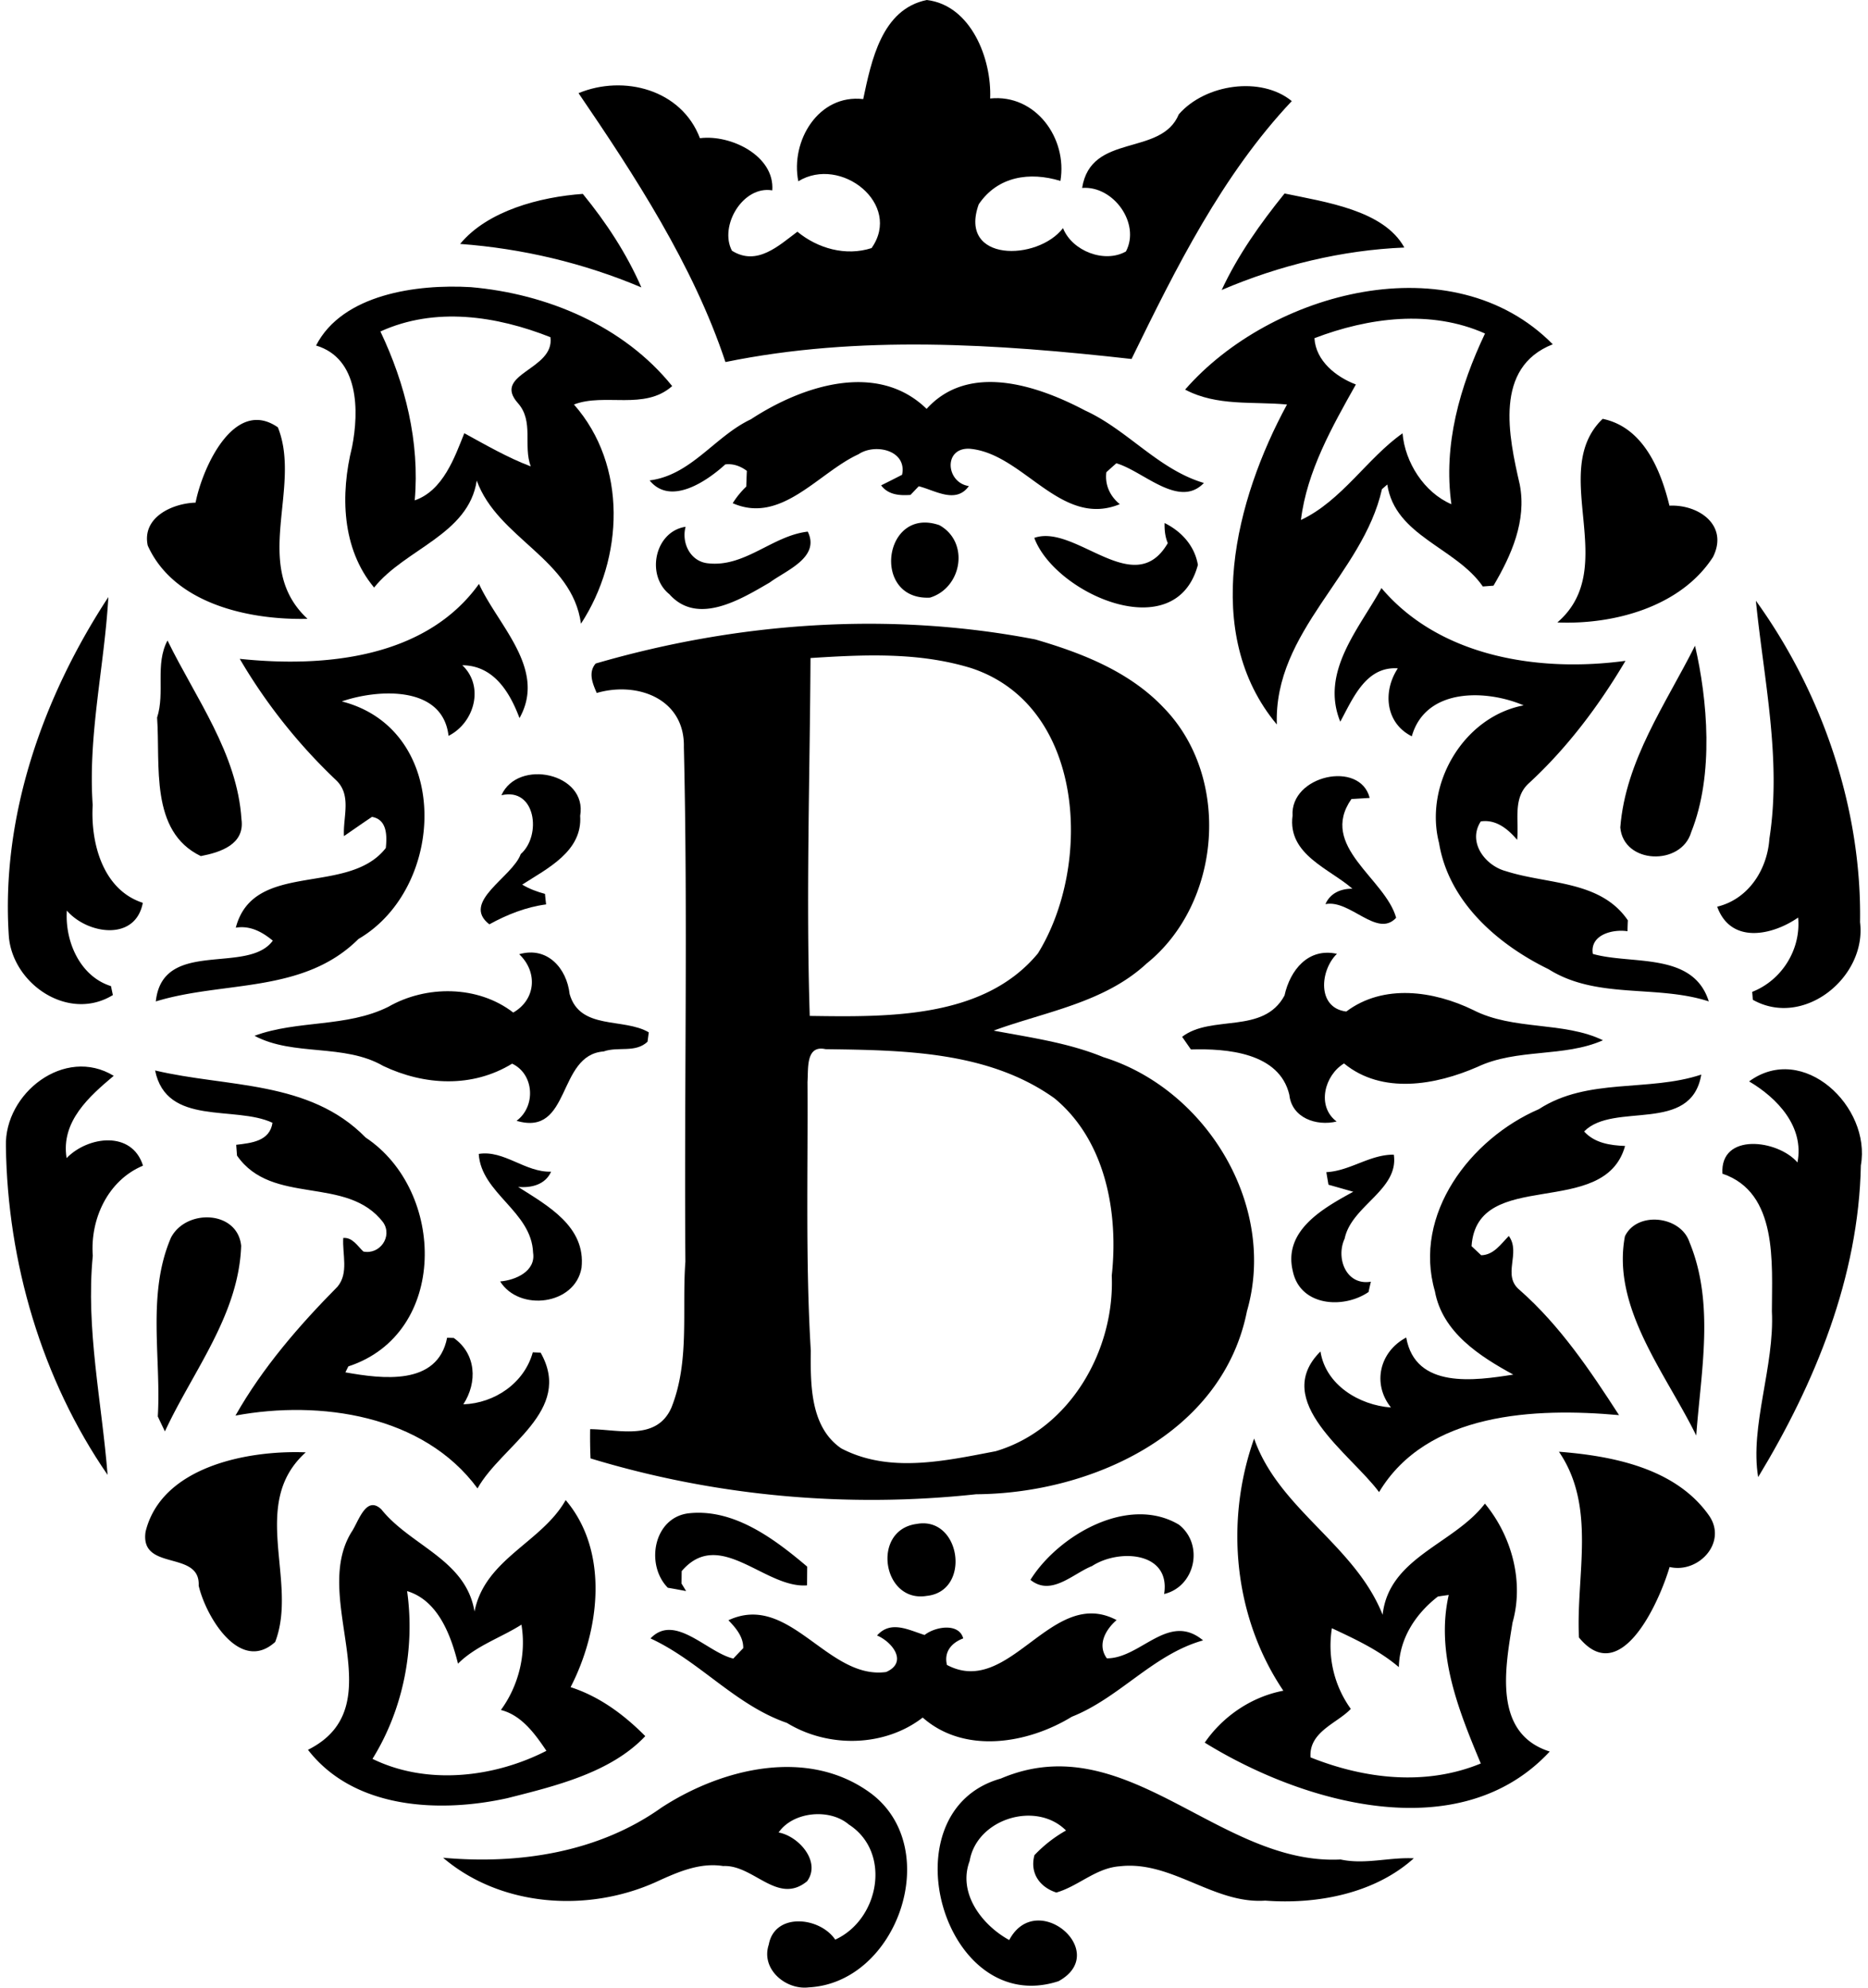 <svg xmlns="http://www.w3.org/2000/svg" width="188" height="200" fill="none" viewBox="0 0 188 200">
  <path fill="#000" d="M86.876 9.972C87.69 6.135 88.73.92 93.277 0c4.446.532 6.539 5.91 6.375 9.91 4.589-.47 7.797 4.022 7.071 8.294-3.08-.946-6.314-.476-8.222 2.354-2.088 5.843 5.92 5.735 8.483 2.394.921 2.323 4.195 3.566 6.334 2.349 1.484-2.82-1.269-6.641-4.41-6.39.885-5.593 7.951-3.112 9.731-7.41 2.671-3.059 8.289-3.857 11.369-1.33-7.02 7.45-11.671 16.823-16.127 25.95-13.528-1.519-27.445-2.44-40.87.308-3.249-9.778-9.184-18.839-14.786-27.056 4.553-1.883 10.365-.363 12.218 4.533 3.126-.394 7.541 1.791 7.28 5.25-2.952-.507-5.372 3.586-4.057 6.073 2.522 1.58 4.712-.522 6.585-1.914 2.051 1.689 4.87 2.487 7.465 1.648 3.12-4.416-3.09-9.343-7.373-6.723-.809-4.047 2.031-8.795 6.533-8.268ZM46.309 24.543c2.762-3.34 8.038-4.727 12.346-5.034 2.353 2.875 4.405 5.996 5.894 9.409-5.833-2.461-11.983-3.91-18.24-4.375Zm82.972-5.075c4.109.864 9.992 1.678 12.054 5.439-6.252.255-12.571 1.785-18.383 4.272 1.643-3.53 3.894-6.693 6.329-9.711ZM31.809 34.766c2.655-5.167 10.15-6.196 15.579-5.873 7.618.66 15.375 3.878 20.261 9.956-2.794 2.476-6.784.66-9.885 1.852 5.408 6.135 5.009 15.477.706 22.057-.89-6.544-8.365-8.555-10.489-14.403-.818 5.439-7.234 6.877-10.33 10.765-3.274-3.924-3.402-9.393-2.22-14.142.716-3.627.706-8.917-3.622-10.212Zm6.477-1.412c2.507 5.265 3.97 11.128 3.453 16.992 2.86-.978 4.032-4.365 4.989-6.754 2.123 1.156 4.354 2.456 6.687 3.336-.778-2.103.328-4.503-1.269-6.34-2.706-3.003 3.71-3.346 3.25-6.66-5.44-2.15-11.61-3.081-17.11-.574Zm80.987 5.848c8.616-9.88 26.887-14.802 37.002-4.56-5.945 2.334-4.441 9.246-3.32 14.127.696 3.643-.839 7.097-2.645 10.161-.369.026-.722.051-1.075.082-2.701-3.93-8.826-5.06-9.614-10.258-.133.112-.404.353-.537.465-1.929 8.586-10.898 14.255-10.581 23.68-7.643-9.16-4.154-22.667 1.024-32.198-3.439-.323-7.051.2-10.254-1.5Zm13.017-5.173c.127 2.277 2.179 3.909 4.169 4.656-2.379 4.236-4.932 8.733-5.53 13.635 4.088-1.909 6.728-6.273 10.227-8.718.251 2.926 2.17 5.955 4.917 7.132-.839-5.966.849-11.84 3.382-17.176-5.449-2.435-11.737-1.607-17.165.47Z"/>
  <path fill="#000" d="M75.57 42.19c5.106-3.351 12.699-5.899 17.687-1.049 4.252-4.702 11.185-2.353 15.963.17 4.273 1.954 7.368 5.934 11.942 7.285-2.507 2.625-6.099-1.202-8.81-1.98-.343.297-.676.599-1.008.9-.159 1.28.368 2.41 1.355 3.214-5.95 2.44-9.69-5.122-15.118-5.577-2.661-.128-2.39 3.412-.072 3.755-1.31 1.832-3.408.425-5.045.02-.281.292-.558.584-.829.87-1.095.077-2.24 0-2.957-.962.7-.347 1.407-.7 2.108-1.064.522-2.471-2.717-3.197-4.39-2.062-4.032 1.842-7.767 7.076-12.653 4.922a8.516 8.516 0 0 1 1.361-1.668c.02-.527.036-1.059.062-1.586-.64-.476-1.372-.747-2.17-.65-1.908 1.74-5.53 4.175-7.618 1.612 4.19-.532 6.57-4.446 10.192-6.15Zm-55.887 8.385c.69-3.52 3.888-10.626 8.283-7.577 2.451 6.12-2.747 13.952 2.983 19.268-5.828.139-13.43-1.483-16.08-7.372-.604-2.83 2.455-4.247 4.814-4.319ZM156.736 62.63c6.452-5.541-.972-15.165 4.559-20.486 4.088.844 5.838 5.116 6.723 8.738 2.937-.143 5.981 1.975 4.38 5.168-3.239 5.014-9.982 6.82-15.662 6.58Zm-63.142-2.497c-5.935.302-4.702-9.245.947-7.29 3.06 1.698 2.282 6.308-.947 7.29Zm23.613-7.506c1.704.844 3.024 2.292 3.351 4.21-2.225 8.34-14.407 2.881-16.464-2.716 4.144-1.458 10.059 6.344 13.435.527-.276-.645-.337-1.335-.322-2.021Zm-49.834 7.168c-2.4-1.923-1.469-6.324 1.627-6.79-.43 1.597.45 3.465 2.21 3.67 3.745.455 6.513-2.774 10.084-3.183 1.28 2.599-2.184 3.899-3.832 5.121-2.896 1.684-7.255 4.365-10.09 1.182Zm-43.244 6.498c8.447.886 18.69-.025 24.078-7.541 1.928 4.21 6.84 8.575 4.077 13.502-.972-2.594-2.594-5.295-5.756-5.316 2.247 2.123 1.218 5.792-1.386 7.102-.589-5.163-7.245-4.677-10.74-3.464 11.052 2.834 10.55 18.72 1.674 23.904-5.547 5.531-13.59 4.19-20.394 6.283.675-6.375 9.25-2.65 11.772-6.114-1.064-.886-2.292-1.546-3.724-1.305 1.796-6.84 11.307-3.136 15.098-8.017.128-1.218.143-2.87-1.391-3.132-.947.63-1.883 1.29-2.82 1.934-.117-1.918.824-4.134-.823-5.658a55.46 55.46 0 0 1-9.665-12.178Zm114.904-7.123c5.879 6.949 15.866 8.5 24.559 7.323-2.671 4.512-5.864 8.764-9.727 12.32-1.642 1.489-.977 3.745-1.176 5.69-.932-1.09-2.119-2.078-3.659-1.853-1.361 2.087.44 4.467 2.559 5.014 4.169 1.34 9.485.895 12.243 4.943-.02.363-.031.731-.036 1.094-1.494-.23-3.806.354-3.489 2.282 3.904 1.116 10.095-.245 11.67 4.779-5.259-1.719-11.261-.174-16.132-3.244-5.136-2.502-10.048-6.784-11.015-12.694-1.52-5.883 2.445-12.698 8.508-13.85-3.709-1.596-9.849-1.816-11.251 3.111-2.66-1.325-2.941-4.518-1.407-6.835-3.223-.225-4.528 3.05-5.791 5.367-2.037-5.02 1.893-9.348 4.144-13.446ZM.896 94.3c-.84-12.125 3.428-24.18 10.008-34.223-.394 6.979-2.062 13.87-1.576 20.926-.22 3.791 1.003 8.53 5.045 9.839-.747 3.924-5.598 3.157-7.644.783-.21 3.065 1.304 6.615 4.44 7.598.047.225.144.675.19.9C6.95 102.83 1.357 99.095.896 94.301Zm175.82-33.855c6.677 9.246 10.668 20.911 10.483 32.351.686 5.516-5.664 10.688-10.79 7.803a203.3 203.3 0 0 0-.062-.798c2.988-1.172 4.922-4.278 4.621-7.475-2.61 1.806-6.769 2.701-8.146-1.095 3.152-.763 5.045-3.73 5.255-6.846 1.243-7.94-.558-15.953-1.361-23.94ZM59.949 66.764c14.31-4.164 29.562-5.26 44.241-2.425 4.713 1.371 9.491 3.239 12.929 6.877 6.826 7.004 5.818 19.672-1.729 25.74-4.272 3.955-10.217 4.845-15.39 6.744 3.73.701 7.521 1.222 11.057 2.675 10.35 3.214 17.508 14.94 14.438 25.557-2.461 12.382-15.712 18.347-27.255 18.419-13 1.402-26.268.205-38.808-3.607a51.347 51.347 0 0 1-.04-2.942c2.87.025 6.676 1.218 8.175-2.154 1.868-4.661 1.049-9.803 1.412-14.71-.128-17.252.256-34.525-.153-51.757.107-4.866-4.666-6.646-8.77-5.454-.409-.947-.885-2.052-.107-2.963Zm21.622-.552c-.067 12.018-.456 24.037-.077 36.009 7.797.107 17.498.312 22.962-6.288 5.511-8.898 4.759-24.932-6.712-28.708-5.275-1.622-10.76-1.361-16.173-1.013Zm1.51 39.355c-2.012-.445-1.715 1.99-1.812 3.285.056 9.02-.21 18.102.332 27.066-.035 3.392-.061 7.679 3.065 9.818 4.85 2.538 10.453 1.253 15.539.286 7.464-2.205 11.998-10.151 11.685-17.672.691-6.318-.608-13.584-5.766-17.841-6.646-4.753-15.226-4.835-23.044-4.942Z"/>
  <path fill="#000" d="M15.81 72.203c.823-2.533-.23-5.362 1.048-7.757 2.83 5.797 7.025 11.369 7.445 17.995.348 2.522-2.113 3.32-4.093 3.699-5.173-2.487-4.058-9.194-4.4-13.937Zm154.781-7.23c1.249 5.387 1.934 12.96-.383 18.756-1.003 3.433-6.815 3.229-7.138-.47.532-6.754 4.569-12.403 7.521-18.286ZM50.463 80.016c1.673-3.72 8.683-2.216 7.926 2.067.25 3.576-3.3 5.295-5.833 6.927.706.425 1.489.717 2.292.932.036.353.067.7.113 1.059-2.021.266-3.94 1.028-5.71 2.005-2.906-2.246 2.323-4.737 3.157-7.07 2.118-1.858 1.52-6.734-1.945-5.92Zm79.622 2.061c-.25-4.057 6.8-5.618 7.762-1.79-.614.035-1.233.076-1.837.112-3.321 4.758 3.397 7.976 4.502 11.947-1.903 2.082-4.64-1.873-7.116-1.372.47-1.105 1.565-1.57 2.716-1.55-2.302-2.02-6.544-3.438-6.027-7.347ZM52.254 96.014c2.82-.818 4.784 1.402 5.076 4.012 1.049 3.653 5.418 2.353 7.966 3.847-.03.235-.097.711-.128.947-1.233 1.156-2.957.455-4.415.977-4.728.348-3.244 8.616-8.765 6.979 1.96-1.448 1.786-4.697-.445-5.751-4.006 2.456-8.826 2.2-12.965.235-3.965-2.292-9.03-.941-12.965-3.039 4.339-1.601 9.246-.819 13.462-2.911 3.822-2.2 9.035-2.17 12.58.573 2.298-1.32 2.467-4.103.6-5.869Zm77.022 4.155c.563-2.558 2.384-4.835 5.275-4.196-1.719 1.673-2.016 5.449.942 5.807 3.745-2.814 8.795-2.087 12.775-.153 4.042 2.082 9.102 1.125 13.057 3.044-3.934 1.745-8.646.793-12.632 2.681-4.196 1.832-9.593 2.799-13.426-.348-1.954 1.182-2.793 4.298-.747 5.843-2.031.491-4.512-.358-4.758-2.691-1.008-4.252-6.298-4.666-9.905-4.559-.302-.43-.594-.854-.885-1.274 2.957-2.272 8.176-.204 10.304-4.154ZM.594 115.339c-.159-5.331 5.914-10.094 10.852-7.091-2.42 2.041-5.347 4.579-4.743 8.278 2.149-2.21 6.574-2.798 7.69.763-3.536 1.473-5.332 5.377-5.055 9.061-.717 7.383.916 14.745 1.489 22.052C4.2 138.793.752 126.989.594 115.339Zm15.016-7.629c7.22 1.719 15.529.957 21.182 6.743 8.1 5.373 8.33 19.745-1.734 23.034-.072.149-.22.446-.297.599 3.684.655 9.281 1.397 10.238-3.484.164.005.501.02.67.025 2.262 1.607 2.4 4.457.962 6.677 3.152-.112 6.135-2.133 6.99-5.234.199.005.593.021.787.031 3.33 5.873-3.909 9.307-6.35 13.661-5.448-7.404-15.86-8.903-24.359-7.327 2.717-4.804 6.39-9.051 10.264-12.965 1.156-1.371.476-3.285.583-4.907.931-.076 1.428.809 2.026 1.366 1.653.338 2.942-1.504 2.006-2.911-3.628-4.804-11.185-1.632-14.725-6.743-.03-.363-.062-.727-.082-1.085 1.514-.179 3.377-.353 3.653-2.215-3.786-1.781-10.662.389-11.814-5.265Zm160.425 1.1c5.439-3.985 12.305 2.553 11.246 8.452-.22 11.21-4.595 21.899-10.335 31.364-.855-5.091 1.663-11.169 1.381-16.69 0-4.789.64-11.952-4.978-13.84-.256-4.169 5.587-3.428 7.552-1.13.706-3.597-2.021-6.478-4.866-8.156Zm-21.161 2.794c4.937-3.203 11.021-1.704 16.347-3.479-1.023 6.027-8.821 2.691-11.793 5.725 1.069 1.172 2.619 1.397 4.123 1.458-2.072 7.475-14.904 2.062-15.451 10.08.322.296.645.603.972.916 1.264-.031 1.98-1.126 2.778-1.94 1.259 1.725-.737 3.955 1.1 5.444 4.047 3.561 7.086 8.084 9.993 12.582-8.391-.753-19.32-.313-24.15 7.746-2.886-3.899-10.929-9.148-5.899-14.152.527 3.371 3.893 5.403 7.096 5.638-1.918-2.394-1.141-5.628 1.535-7.04.926 5.214 6.907 4.339 10.775 3.73-3.402-1.857-7.137-4.257-7.889-8.386-2.241-7.736 3.566-15.344 10.463-18.322Zm-106.692 4.503c2.537-.415 4.681 1.873 7.285 1.786-.593 1.32-2.005 1.652-3.32 1.534 2.967 1.888 6.83 3.986 6.38 8.141-.645 3.75-6.257 4.441-8.191 1.371 1.535-.123 3.607-1.018 3.315-2.891-.153-4.175-5.219-5.955-5.47-9.941Z"/>
  <path fill="#000" d="M133.487 117.943c2.39-.123 4.38-1.786 6.79-1.76.522 3.561-4.257 5.116-4.948 8.447-.91 1.949.143 4.748 2.64 4.334-.082.342-.163.69-.235 1.038-2.563 1.745-6.877 1.412-7.618-2.082-1.008-4.119 3.095-6.37 6.078-8.007-.839-.236-1.663-.476-2.492-.706-.077-.435-.148-.85-.215-1.264Zm-116.285 6.601c1.504-2.927 6.702-2.779 7.07.808-.245 6.969-4.84 12.576-7.674 18.675a100.83 100.83 0 0 1-.716-1.504c.353-5.915-1.116-12.3 1.32-17.979Zm146.334-.144c1.207-2.548 5.592-2.077 6.487.563 2.569 6.196 1.157 13.047.691 19.483-3.044-6.221-8.534-12.862-7.178-20.046Zm-37.319 20.348c2.482 7.117 10.141 10.688 12.934 17.733.63-5.786 7.173-7.101 10.294-11.189 2.707 3.274 3.95 7.854 2.779 11.977-.727 4.544-2.006 11.149 3.745 12.97-9.051 9.742-24.784 5.245-34.72-.895 1.821-2.655 4.717-4.62 7.91-5.224-4.989-7.398-5.909-17.017-2.942-25.372Zm18.491 15.897c-2.236 1.739-3.853 4.195-3.925 7.101-2-1.704-4.379-2.809-6.738-3.914-.455 2.865.205 5.756 1.903 8.115-1.325 1.432-4.241 2.287-4.052 4.881 5.454 2.179 11.579 2.896 17.135.614-2.215-5.296-4.559-11.072-3.228-16.956-.277.036-.824.113-1.095.159Zm-130.055-6.534c1.607-6.539 10.264-8.207 16.117-7.976-5.75 5.182-.726 12.954-3.075 19.079-3.53 3.197-6.963-2.518-7.7-5.664.184-3.628-5.955-1.387-5.342-5.439Zm144.257 10.652c-.312-6.293 1.791-13.118-2.015-18.69 5.428.425 11.711 1.658 15.062 6.36 1.965 2.712-.992 5.925-3.924 5.239-1.075 3.623-4.943 12.208-9.123 7.091Zm-111.154-2.604c1.04-5.306 6.76-6.943 9.174-11.221 4.4 5.173 3.444 13.109.496 18.824 2.917.941 5.378 2.773 7.516 4.927-3.484 3.684-9.035 5.014-13.88 6.242-6.83 1.509-15.436 1.115-20.067-4.866 8.785-4.395.174-15.088 4.38-21.908.69-.993 1.448-3.761 3.003-2.287 2.947 3.689 8.519 5.05 9.378 10.289Zm-6.784-2.062c.814 5.766-.389 11.895-3.484 16.879 5.47 2.681 12.243 1.888 17.503-.809-1.14-1.693-2.492-3.581-4.58-4.108 1.771-2.425 2.57-5.577 2.068-8.585-2.108 1.335-4.59 2.128-6.385 3.924-.717-2.875-2.011-6.365-5.122-7.301Zm28.432-7.839c4.513-.445 8.555 2.6 11.834 5.378l-.015 1.883c-4.237.342-8.806-5.889-12.617-1.433-.005.312-.01.936-.016 1.248.113.19.348.568.46.758-.618-.113-1.232-.231-1.841-.333-2.308-2.353-1.407-7.158 2.195-7.501Zm34.301 6.708c2.753-4.425 9.808-8.6 14.94-5.556 2.548 1.99 1.658 6.232-1.484 6.979.676-4.267-4.564-4.569-7.255-2.814-1.934.767-4.103 3.08-6.201 1.391Zm-11.456-5.627c4.456-.824 5.53 6.774 1.023 7.239-4.466.747-5.612-6.63-1.023-7.239Zm-18.936 9.69c6.15-2.861 9.972 6.022 15.871 5.208 2.216-.977.63-3.019-.916-3.674 1.387-1.565 3.203-.537 4.784-.051 1.09-.859 3.464-1.233 3.889.343-1.182.445-1.96 1.356-1.638 2.671 6.329 3.366 10.52-7.982 17.074-4.513-1.11.957-1.975 2.487-.982 3.848 3.417.02 6.195-4.713 9.685-1.806-5.03 1.412-8.391 5.771-13.211 7.684-4.471 2.733-10.82 3.776-15.006.082-3.827 2.963-9.491 3.091-13.666.538-5.193-1.791-8.8-6.232-13.727-8.499 2.44-2.578 5.7 1.412 8.334 2.026.328-.353.66-.701.998-1.049.015-1.156-.742-2.026-1.489-2.808Zm-6.759 18.864c6.13-4.001 14.863-6.13 21.182-1.382 7.255 5.572 2.548 19.008-6.344 19.458-2.313.282-4.84-1.837-4.022-4.298.594-3.269 5.137-2.809 6.688-.506 4.43-2.016 5.714-8.79 1.36-11.589-1.949-1.658-5.628-1.279-7.055.809 2.052.383 4.287 2.957 2.865 4.906-2.972 2.441-5.382-1.688-8.447-1.53-2.4-.383-4.671.65-6.795 1.622-6.86 3.08-15.574 2.502-21.391-2.456 7.608.686 15.615-.521 21.96-5.034Z"/>
  <path fill="#000" d="M100.727 178.956c12.617-5.377 21.944 8.764 34.193 8.145 2.445.532 4.896-.24 7.367-.118-3.939 3.551-9.747 4.656-14.95 4.257-5.198.364-9.429-4.072-14.664-3.453-2.394.179-4.128 1.995-6.359 2.64-1.689-.548-2.686-1.97-2.205-3.761a13.471 13.471 0 0 1 3.177-2.481c-3.009-3.019-8.98-1.187-9.7 3.07-1.218 3.243 1.253 6.457 3.985 7.951 2.747-5.188 10.263 1.217 4.968 4.139-11.599 3.791-17.503-17.099-5.812-20.389Z"/>
</svg>
